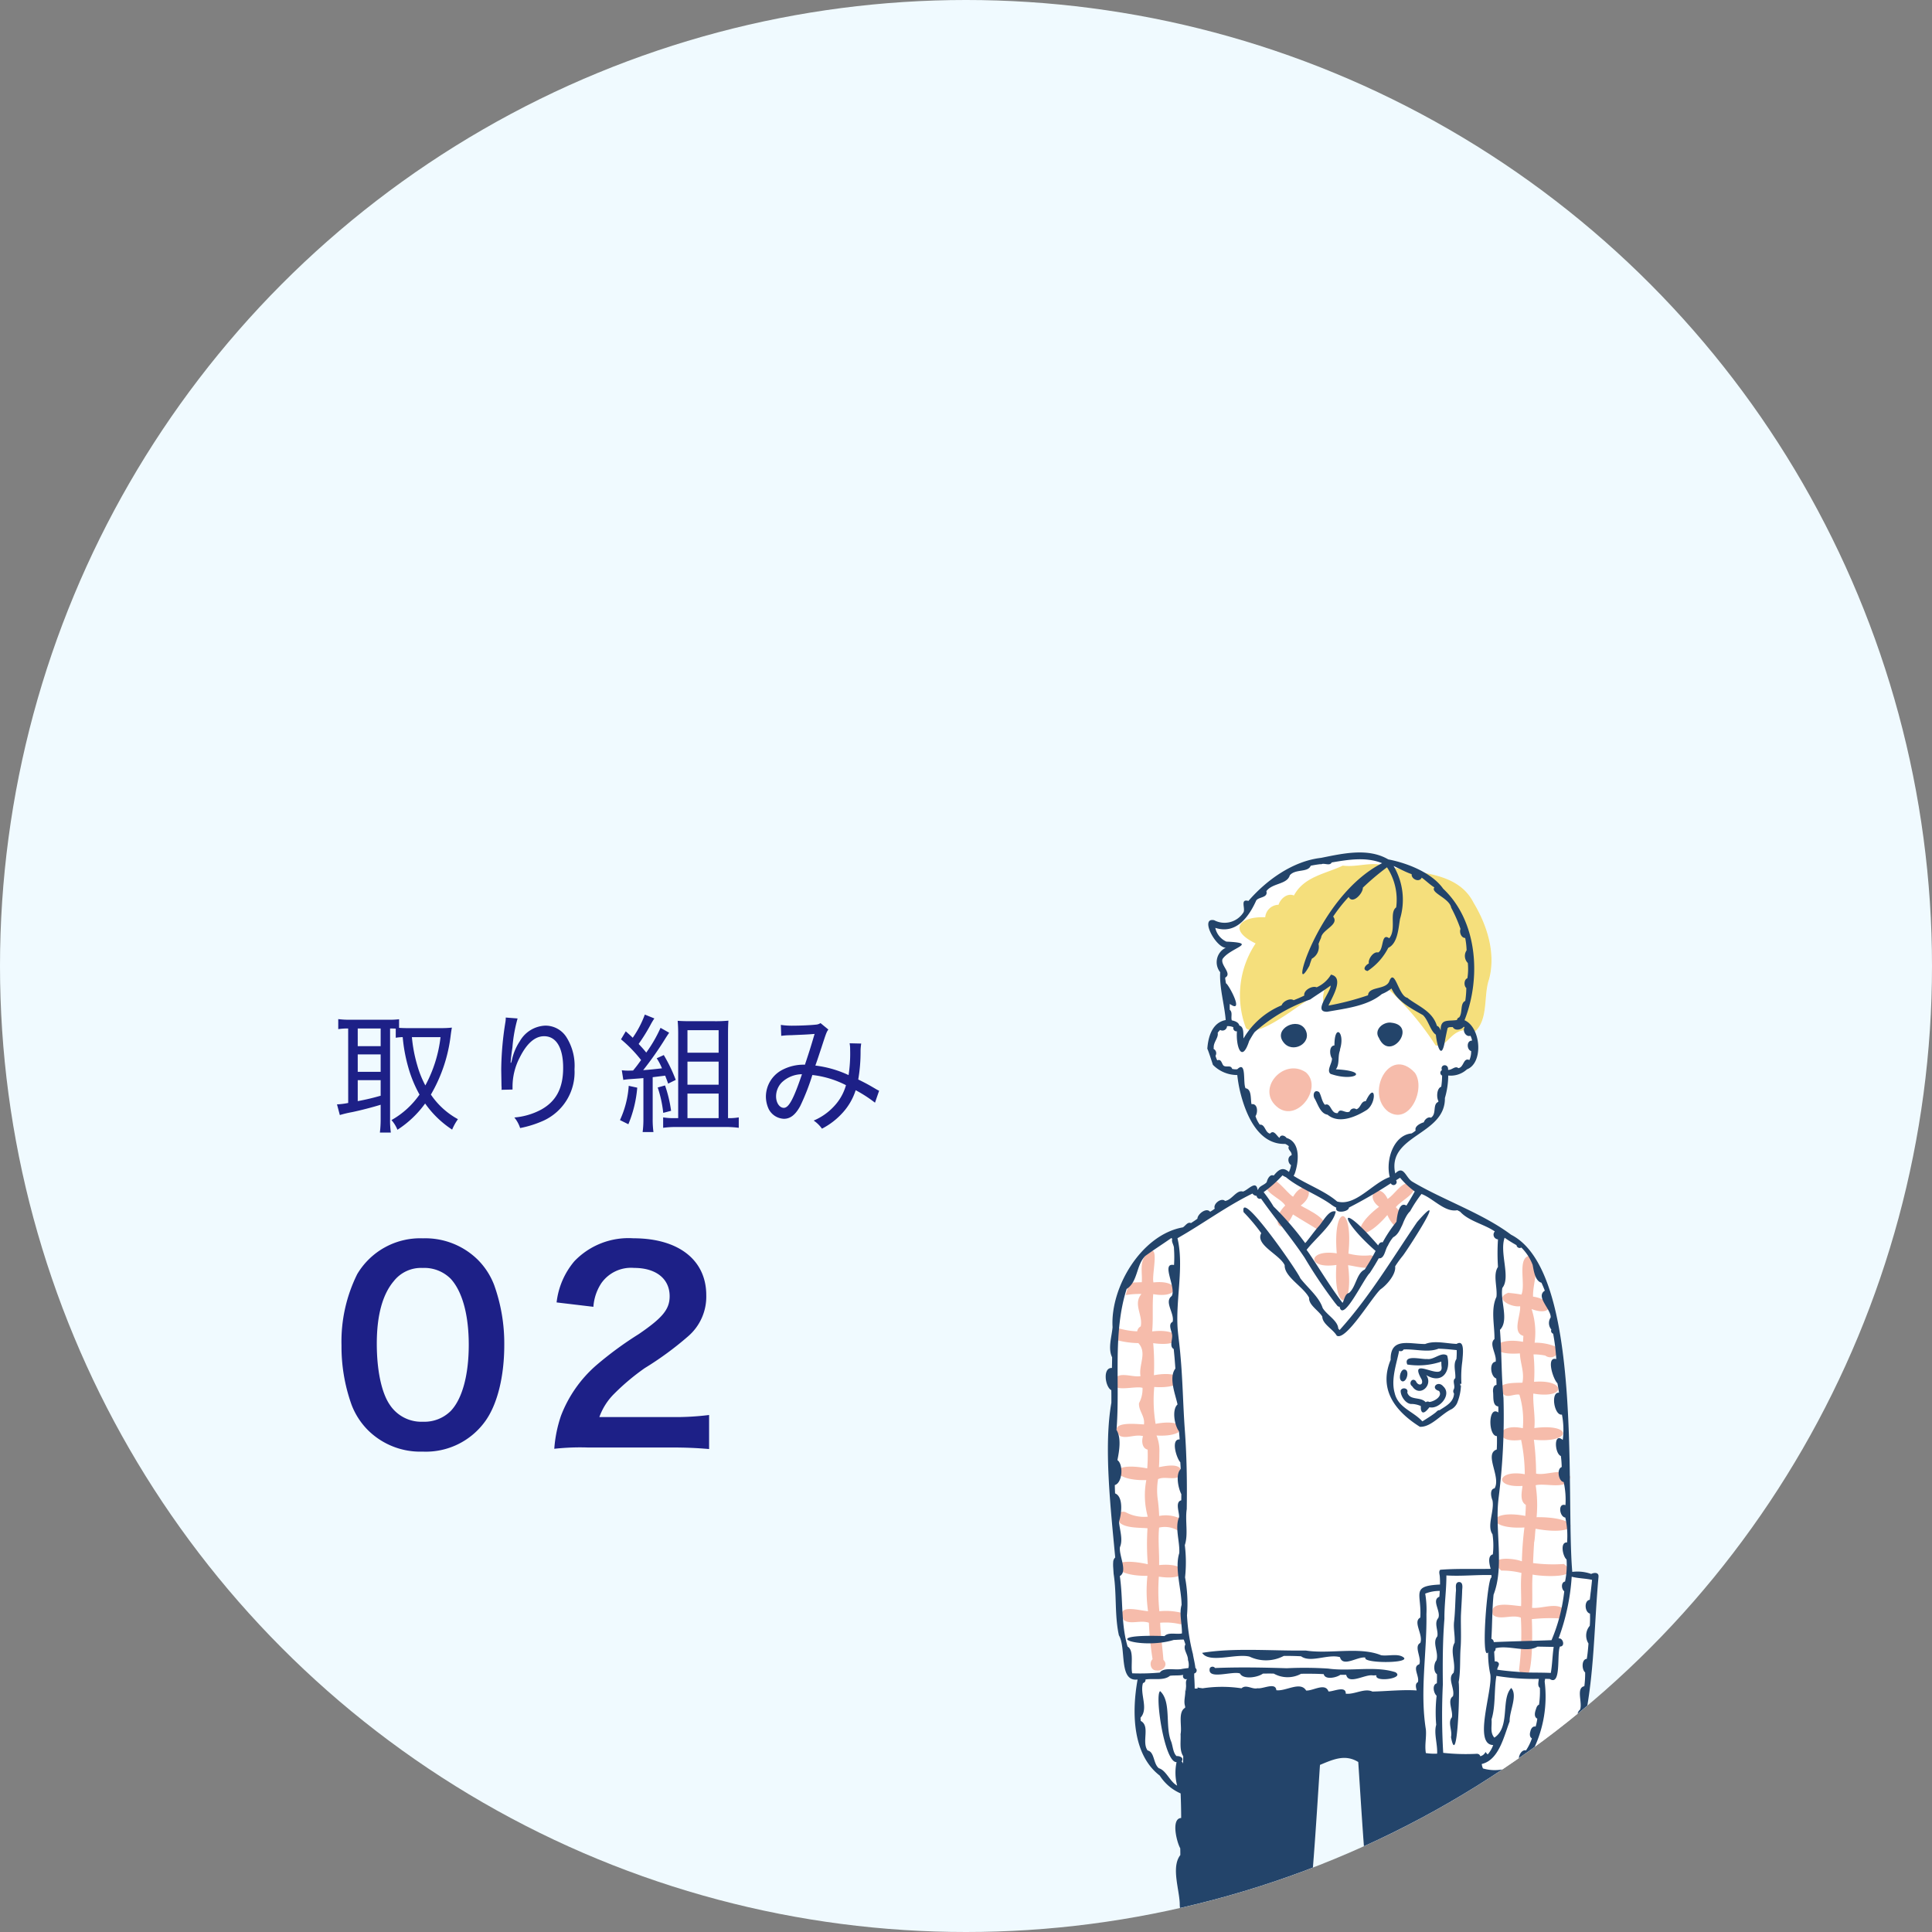 <svg xmlns="http://www.w3.org/2000/svg" xmlns:xlink="http://www.w3.org/1999/xlink" width="210" height="210" viewBox="0 0 210 210">
  <rect x="0" y="0" width="210" height="210" fill="#808080" stroke="none"/>
  <defs>
    <clipPath id="clip-path">
      <circle id="楕円形_7" data-name="楕円形 7" cx="105" cy="105" r="105" transform="translate(577 1879)" fill="#f0faff"/>
    </clipPath>
    <clipPath id="clip-path-2">
      <rect id="長方形_3061" data-name="長方形 3061" width="54.752" height="160.553" fill="none"/>
    </clipPath>
  </defs>
  <g id="グループ_173" data-name="グループ 173" transform="translate(-578 -1953.342)">
    <circle id="楕円形_6" data-name="楕円形 6" cx="105" cy="105" r="105" transform="translate(578 1953.342)" fill="#f0faff"/>
    <g id="マスクグループ_8" data-name="マスクグループ 8" transform="translate(1 74.342)" clip-path="url(#clip-path)">
      <g id="グループ_8505" data-name="グループ 8505" transform="translate(696 1971.658)">
        <g id="グループ_8504" data-name="グループ 8504" clip-path="url(#clip-path-2)">
          <path id="パス_1532" data-name="パス 1532" d="M47.387,97.981c.033.617,7.343-.236,5.243-.984a2.86,2.86,0,0,0,.12-.708c1.556-5.591,1.465-11.7,1.993-17.535.082-.541-.431-.538-.79-.36A4.424,4.424,0,0,0,51.9,78.2c-.115-1.327-.164-3.034-.194-4.985,0-.01,0-.021,0-.031-.025-1.6-.038-3.357-.065-5.206a.863.863,0,0,0,.047-.124c-.013-.023-.035-.033-.05-.054-.157-10.351-.779-23.393-6.389-26.25-3.1-2.327-7.419-3.789-10.728-5.763-.749-.448-.919-1.852-1.865-.891-.914-4.2,5.457-4.155,5.4-8.208a8.756,8.756,0,0,0,.36-2.441,2.613,2.613,0,0,0,2.035-.669c1.327-.516,1.526-2.685.854-4.134.015,0,.027.005.042.01,1.466-1.362.9-3.868,1.509-5.651.781-2.836-.213-5.916-1.674-8.341-1.059-2.094-3.1-2.812-5.265-3.232A12.827,12.827,0,0,0,31.9.755C29.71-.527,26.979.109,24.6.587v0c-3.037.34-5.921,2.391-7.9,4.682-.966-.267-.27.874-.558,1.27a2.428,2.428,0,0,1-3.165.826c-1.61-.334.175,2.983,1.26,2.99a1.744,1.744,0,0,0-.609,2.661c-.094,1.69.457,3.468.6,5.2-1.484.28-1.911,1.845-2,3.14.01-.145.608,1.726.608,1.726a3.673,3.673,0,0,0,2.65,1.111,15.075,15.075,0,0,0,.255,1.576v0c.578,2.521,1.939,6.009,4.955,5.913a1.614,1.614,0,0,1,.4.252c-.2.4.376.569.29.982-.472.142-.423.838-.056,1.071a2.729,2.729,0,0,1-.231.743c-.687-.62-1.154-.215-1.652.392-.417-.19-.687.388-.76.715-.269.334-.8.388-.939.831l-.055-.008c-.16-1.1-1.057.06-1.59.2-.7-.216-1.184.915-1.945,1.018-.415-.4-1.344.341-1.116.837a4.1,4.1,0,0,1-.51.339c-.4-.5-1.364.25-1.378.755-.226.17-.462.325-.7.476-.371-.157-.6.3-.879.465-4.494.793-7.9,6.5-7.643,10.845C1.852,52.62,1.4,53.9,1.882,54.875c0,.386-.011.774-.019,1.163-1.038-.072-.74,2.077-.069,2.408.011.457.009.916.008,1.373-.843,4.749-.082,11.436.418,16.813A.712.712,0,0,0,2,77.144a3.886,3.886,0,0,0,0,.571l.048.7c.346,2.243.092,4.522.576,6.7V85.1c.833,1.416-.067,5.062,2.026,4.8-.633,3.5-.586,8.139,2.411,10.442a5.1,5.1,0,0,0,2.268,1.936c.036.891.058,1.779.059,2.67-1.121.053-.49,2.615-.1,3.294.007.247.009.492.008.737-1.05,1.343-.033,3.913-.062,5.465.215,1.958-.533,4.073.243,5.925.03.485.057.968.08,1.453-.805.018-.347,1.15-.374,1.663v-.009c-.028.84.492,1.5.5,2.292-.239.16-.21.482-.223.736,0-.014,0-.029,0-.044.063.812-.19,1.869.335,2.535,0,.114.007.227.011.341-.327,1.831-.531,4.449.169,6.194.012.484.015.971.025,1.454a.317.317,0,0,0-.327.176.328.328,0,0,0,.006-.146l-.048.957c0,.847.318,1.628.339,2.47-.566.083-.267.833-.253,1.217l-.154,0a1.2,1.2,0,0,1,.189.68l.049,0c0-.061,0-.122,0-.182a17.293,17.293,0,0,1,.207,3c-.443.468.012,1.375-.136,2-.406.9.239,2.124-.506,2.844a8.306,8.306,0,0,0,1.04.3,2.594,2.594,0,0,1-.958.293c-.412.026-.6.435-.845.722-.994-.023-.9,1.378-1.728,1.767-.964-.15-1.86.962-2.354,1.681a1.676,1.676,0,0,0-1.631.913c-.805.489-1.8.613-2.576,1.1-2.477,7.207,10.234,1.843,13.971,1.923h0l.042-.007h0a49.355,49.355,0,0,0,4.935-1.019c-.5-1.578.724-5.216.606-7.361.146-.021.292-.042.438-.066,0-.02.007-.041.009-.062a.336.336,0,0,0,.07-.632c1.437-11.258,1.479-22.612,2.742-33.9.018.115.036.232.053.346.592-5.6.922-11.223,1.291-16.854,1.419-.591,2.73-1.2,4.16-.315.37,5.63.7,11.256,1.291,16.851.018-.11.034-.221.052-.333,1.006,8.423,1.133,16.876,1.861,25.307v0c.008.047.016.1.023.143l0-.023c.461,2.806.365,5.666.859,8.467a.3.3,0,0,0-.046.026,2.881,2.881,0,0,0,.038.577.554.554,0,0,0,.078.027.292.292,0,0,0,0,.031c.08.013.159.03.238.043-.832,1.53-.787,3.74-.083,6.265,6.116.836,11.917,3.27,18.026,3.9,1.495.279,2.152-2.318,2.006-3.438-1.434-1.306-3.6-1.53-4.961-3.078-1.236-1.759-3.648-2.356-4.415-4.425a1.844,1.844,0,0,0-.271-.836,2.508,2.508,0,0,0-.109-1.49c-.146-.626.307-1.534-.135-2-.343-1.462.9-3.639.035-4.713-.116-1.006.981-2.868-.032-3.456.011-.484.016-.971.025-1.455.7-1.745.495-4.361.171-6.2,0-.114.006-.226.01-.339a4.086,4.086,0,0,0,.113-3.228c.009-.209.021-.416.032-.624.394-.723,1.082-2.99.1-3.322q.033-.726.08-1.453c.774-1.852.027-3.964.242-5.922-.025-1.549.989-4.123-.06-5.467,0-.244,0-.49.008-.735.392-.676,1.023-3.246-.1-3.294,0-.893.02-1.78.058-2.671.314-.051.515-.966.379-.86a6.207,6.207,0,0,0,.125-.776,5.74,5.74,0,0,0,3.117-2.353" fill="#fff"/>
          <path id="パス_1533" data-name="パス 1533" d="M14.625,18.57c-1.013-1.182-4.643,4.812,1.1,5.4,1.014,2.111.76,6.754,5.066,7.429.553.087,1.351.844.338,5.656.79,2.306,9.288,1.073,11.819.76-1.182-6.078,0-6.127.759-6.585,2.955-1.773,4.559-4.221,4.475-7.429,4.305.591,3.546-5.487,1.6-5.318.928-2.955,2.7-12.917-4.221-16.041C30.111-.014,27.879.082,25.347.672a14.542,14.542,0,0,0-8.78,5.91c-.776,1.18-2.195,1.52-3.884,1.266-.085.655,1.013,2.7,2.7,2.111-2.009.952-1.942,1.942-1.267,4.812a17.843,17.843,0,0,1,.507,3.8" fill="#fff"/>
          <path id="パス_1534" data-name="パス 1534" d="M37.043,20.969A31.459,31.459,0,0,0,31.734,14.7c-1.876.532-7.926,4.728-6.779.224-1.854.777-7.126,5.563-8.524,4.165a10.122,10.122,0,0,1,1.05-9.2c-3.032-1.461-1.771-2.952,1.044-2.846a1.482,1.482,0,0,1,1.45-1.357c.2-.66.961-1.316,1.67-1.006,1.086-2.059,3.417-2.347,5.307-3.248,1.52.194,2.883-.4,4.362-.058,3.243.959,8.026.466,9.859,4.091,1.461,2.425,2.455,5.505,1.674,8.341-.613,1.783-.043,4.289-1.509,5.651-2.644-.8-2.8,1.812-4.3,1.514" fill="#f5df7c"/>
          <path id="パス_1535" data-name="パス 1535" d="M19.955,27.767c2.155,1.521,4.857-2.238,2.983-3.872-2.467-1.663-5.576,1.962-2.983,3.872" fill="#f6bcab"/>
          <path id="パス_1536" data-name="パス 1536" d="M34.784,23.937c-2.812-3.014-5.438,2.356-2.851,4.264,2.33,1.47,4.064-2.579,2.851-4.264" fill="#f6bcab"/>
          <path id="パス_1537" data-name="パス 1537" d="M9.347,82.63a7.041,7.041,0,0,0-2.329-.152,22.193,22.193,0,0,1-.058-3.762c3.555.548,3.479-1.6.031-1.256.032-1.36-.136-2.718,0-4.074a2.757,2.757,0,0,1,1.91.248.635.635,0,1,0,.672-1.075,3.676,3.676,0,0,0-2.578-.439c-.017-.579-.07-1.157-.142-1.733,0,.027.007.053.01.081a7.259,7.259,0,0,1,.015-2.353c.815-.383,2.044.276,2.529-.521.214-1.339-1.64-.921-2.434-.779.04-.55.043-1.1.046-1.652v.024a4.321,4.321,0,0,0-.31-1.811c3.679.227,3.555-1.967-.1-1.269A15.373,15.373,0,0,1,6.464,58.1c3.869.272,3.662-1.954-.039-1.278a26.667,26.667,0,0,0-.077-3.485c3.722.531,3.361-1.7-.114-1.274.135-1.351,0-2.7.118-4.054,3.03.539,3.058-1.608.026-1.272-.239-.752.8-4.6-.7-3.117-.876.805-.488,2.032-.571,3.093-.439.011-.88.032-1.319.05a10.475,10.475,0,0,0-.416,1.346,9.121,9.121,0,0,1,1.7-.118c-.944,1.11.181,2.293-.08,3.524a.726.726,0,0,0-.384.538A8.414,8.414,0,0,1,2.519,51.7c-.035.437-.05.879-.083,1.316a9.5,9.5,0,0,0,2.3.315c.981,1.074.011,2.351.233,3.591-.921.176-2.648-.69-2.882.628-.272,1.23,2.3.389,3.1.645a3.242,3.242,0,0,1-.384,1.67c-.045.86.673,1.4.539,2.307-.923-.047-4.016-.4-2.606,1.254.739.326,1.639-.211,2.508.016-.176.5-.119,1.327.5,1.467a17.617,17.617,0,0,1-.045,2.042c-4.437-.853-4.083,1.38-.1,1.272A8.778,8.778,0,0,0,5.755,72.2a4.219,4.219,0,0,1-2.373-.472h0a.7.7,0,0,0-.954.36c-.083,1.445,2.29,1.268,3.3,1.371a27.326,27.326,0,0,0,.028,3.838v-.019c0,.031,0,.059,0,.089-4.685-1.041-4.3,1.317-.036,1.262a15.67,15.67,0,0,0,.068,3.844c-.93-.056-3.593-.887-2.646.954.7.541,1.8-.027,2.737.3a35.444,35.444,0,0,0,.4,3.962c-.412.387-.2,1.242.423,1.222.664.107,1.341-.575.758-1.147-.1-1.342-.309-2.682-.355-4.037a6.776,6.776,0,0,1,2.189.163.629.629,0,0,0,.048-1.254" fill="#f6bcab"/>
          <path id="パス_1538" data-name="パス 1538" d="M29.815,43.8a6.656,6.656,0,0,1-2.248-.2c.557-5.342-1.724-5.495-1.268-.025-3.16-.485-3.332,1.744-.036,1.262-.386,5.014,1.923,5.192,1.266.029.88.087,2.968.834,3.028-.564a.64.64,0,0,0-.742-.505" fill="#f6bcab"/>
          <path id="パス_1539" data-name="パス 1539" d="M24.331,41.066c1.984-.838-1.2-2.235-1.952-2.684,1.854-1.373.455-3.084-.829-.964-.71-.4-2.05-2.561-2.752-1.642-.805,1.115,1.414,1.752,1.9,2.6-1.767,1.709-.376,3.637.843.971.915.594,1.9,1.128,2.8,1.723" fill="#f6bcab"/>
          <path id="パス_1540" data-name="パス 1540" d="M34.214,35.915,34.12,35.9l.009,0c-.943.1-1.51,1.254-2.3,1.76-.907-1.932-2.583-.375-.931.852-3.485,2.638-2.138,4.44.9.9,1.2,2.649,2.689.827.924-.856.518-.733,3.031-1.83,1.486-2.641" fill="#f6bcab"/>
          <path id="パス_1541" data-name="パス 1541" d="M47.74,75.058c.118-.5.1-1.034.172-1.546,4.968.9,5.116-1.305.108-1.257a14.1,14.1,0,0,0-.1-3.472c1.093-.289,3.548.6,3.758-.929-.627-1.078-2.585-.082-3.711-.339a30.2,30.2,0,0,0-.24-3.68c4.105.41,4.31-1.814.05-1.27.123-1.255-.166-2.51-.113-3.748,3.637.63,3.564-1.572.082-1.278a18.092,18.092,0,0,0-.059-2.981,6.493,6.493,0,0,1,1.286.13l-.008,0c.791.582,1.964-.323,1.009-1.022a5.859,5.859,0,0,0-2.168-.379,8.176,8.176,0,0,0-.329-3.658c2.375.912,2.593-.993.159-1.349-.051-1.4.773-3.341-.025-4.445-1.9-.225-.707,3.043-1.238,4.221a14.161,14.161,0,0,0-1.5-.187A.6.6,0,0,1,45,47.844c-1.734.6.24,1.635,1.229,1.479.1.959-.911,2.868.355,3.224q-.016.323-.041.644c-3.372-.629-4.278,1.557-.338,1.258.042,1.1.511,2.035.276,3.186-.875.02-3.391-.044-1.993,1.322a.851.851,0,0,1-.117-.108c.478.5,1.173-.023,1.78.085a9.588,9.588,0,0,1,.373,3.649c-2.873-.625-3.282,1.707-.187,1.267a18.742,18.742,0,0,1,.4,3.734c-2.965-.55-3.478,1.485-.246,1.271-.075.654-.322,1.66.361,2.06-.01.4-.029.8-.054,1.2-4.137-.788-4.468,1.5-.1,1.257a36.136,36.136,0,0,0-.276,3.681c-.985-.4-4.072-.6-2.226,1.018l-.017-.01a8.329,8.329,0,0,1,2.2.256c-.124,1.211,0,2.388-.043,3.6-.907-.037-3.574-.663-3.057.965.761.609,2.055-.091,3.03.291a30.777,30.777,0,0,1-.2,5.7c1.648,3.2,1.454-4.617,1.393-5.537a18.1,18.1,0,0,1,3.031-.077l-.082.011a.664.664,0,0,0,.634-.933c-.86-.894-2.429-.113-3.559-.233.074-1.208-.03-2.409.061-3.614.909.209,5.588.495,3.4-1.15a16.85,16.85,0,0,1-3.35-.1c.028-.724.064-1.447.113-2.169" fill="#f6bcab"/>
          <path id="パス_1542" data-name="パス 1542" d="M45.114,47.851a.546.546,0,0,1,.056,0A.732.732,0,0,0,45,47.843c.037,0,.075.005.112.008" fill="#f6bcab"/>
          <path id="パス_1543" data-name="パス 1543" d="M50.935,77.323l.029.005a.125.125,0,0,0-.029-.005" fill="#f6bcab"/>
          <path id="パス_1544" data-name="パス 1544" d="M50.964,77.328a.08.08,0,0,0,.027,0l-.027,0" fill="#f6bcab"/>
          <path id="パス_1545" data-name="パス 1545" d="M18.784,148.67c-2.164.212-6.054-.737-7.577.833a5.792,5.792,0,0,1-.785.8,2.554,2.554,0,0,1-.969.3c-.412.026-.6.435-.846.722-.994-.023-.9,1.378-1.727,1.766-.965-.15-1.861.963-2.355,1.682a1.675,1.675,0,0,0-1.631.912c-.805.49-1.8.614-2.576,1.106-2.477,7.206,10.234,1.843,13.971,1.922h0l.042-.006h0a49.92,49.92,0,0,0,4.935-1.019c-.713-2.239,2.068-8.641-.474-9.013" fill="#f6bcab"/>
          <path id="パス_1546" data-name="パス 1546" d="M52.972,156.675c-1.434-1.306-3.6-1.53-4.961-3.078-1.237-1.759-3.648-2.356-4.415-4.425-.246-2.428-3.111-1.106-4.742-1.34h.014c-6.067-.688-7.376,3.192-5.928,8.381,6.115.837,11.917,3.271,18.026,3.9,1.495.279,2.151-2.317,2.006-3.437" fill="#f6bcab"/>
          <path id="パス_1547" data-name="パス 1547" d="M10.786,142.206c.8,2.637,3.682,4.824.521,6.777.1.092.208,0,.323-.03-.39.4-.985.412-1.469.635.027-.04.056-.078.083-.118" fill="#b7bcc0"/>
          <path id="パス_1548" data-name="パス 1548" d="M25.646,24.081a.475.475,0,0,0,.063.014c2.508.855,4.3-.339.493-.523.428-.537.189-1.387.44-2.029v0c0-.012,0-.024,0-.035v0c.005-.04.014-.081.02-.121h0c0-.014,0-.027.006-.04v0c.542-1.789-.625-2.818-.619-.373-.612.052-.528,1.038-.27,1.412.034.531-.638,1.328-.138,1.691" fill="#23446a"/>
          <path id="パス_1549" data-name="パス 1549" d="M23.933,26.813c.328.6.608,1.58,1.368,1.692,1.238,1.052,3.1.217,4.271-.521,1.125-.813.926-3.181-.12-.945-.538-.022-.523.733-1.022.875a.472.472,0,0,0-.718.236c-.435.3-1.06-.474-1.3.178-.784.108-.708-1.178-1.4-.9-.356-.407-.377-.976-.629-1.38-.566-.366-.751.379-.446.765" fill="#23446a"/>
          <path id="パス_1550" data-name="パス 1550" d="M20.49,20.607c.955,1.323,3.163.159,2.415-1.313-.8-1.507-3.527-.138-2.415,1.313" fill="#23446a"/>
          <path id="パス_1551" data-name="パス 1551" d="M30.872,20.141C32.1,22.9,35.165,18.783,32.194,18.5l.021,0c-.869-.115-1.906.775-1.343,1.644" fill="#23446a"/>
          <path id="パス_1552" data-name="パス 1552" d="M16.171,39.1h0l.005,0h0l.012.011,0,0a21.077,21.077,0,0,1,1.906,2.269c-.693,1.276,2.025,2.328,2.545,3.487-.044,1.264,2.022,2.317,2.654,3.531-.059.788,1.029,1.385,1.432,2.05.019.823,1.161,1.359,1.572,2.073h0c.992.627,3.8-4.146,4.764-5.037.676-.457,1.706-1.656,1.584-2.493a11.658,11.658,0,0,1,.841-1.163l-.009.014c.738-.984,5.053-7.7,1.555-3.665l0,0c-2.713,3.99-5.163,8.124-8.425,11.735-.047-.055-.1-.109-.143-.163-.056-.874-1.239-1.468-1.695-2.234-.4-1.224-1.643-2.2-2.436-3.237-.206-.644-6.632-9.924-6.161-7.177" fill="#23446a"/>
          <path id="パス_1553" data-name="パス 1553" d="M39.544,79.3c-.466.116-.224.718-.3,1.068v0c-.068,1.083-.073,2.178-.194,3.25v-.006c-.083.776.119,1.515.062,2.287-.549.923.172,2.2-.116,3.274-.732.574.182,1.727-.068,2.548-.667.437.051,1.587-.117,2.293-.471.535.062,1.427-.087,2.1V96.1c0,.038,0,.073,0,.109v-.016c.687,3.534.978-5.246.825-6.013l0,.015,0-.016h0a.127.127,0,0,0,.006-.028v0c.226-1.27.106-2.563.217-3.84v.014c.067-1.146,0-2.3.025-3.441l0,.046c.039-.856.1-1.71.131-2.565v.016c0-.056,0-.113.006-.169v.017c0-.023,0-.044,0-.067,0,.011,0,.023,0,.035,0-.036,0-.069,0-.1l0,.046c.033-.319.092-.881-.386-.836" fill="#23446a"/>
          <path id="パス_1554" data-name="パス 1554" d="M32.686,89.109c-2.187-.724-4.941-.062-7.314-.4h.005a39.932,39.932,0,0,0-4.524-.037l.026,0c-2.6-.081-5.206-.131-7.807-.023a.343.343,0,0,0-.571.018c-.33,1.339,2.447.271,3.282.575.335.7,1.964.419,2.488.014.4-.007.792-.012,1.186,0a3.062,3.062,0,0,0,2.967.018c.82-.007,1.641-.01,2.46.04.148.66,1.4.369,1.8.075.215,0,.429-.006.641,0,.274,1.14,2.1-.119,2.93.066h0c.121-.007.242-.013.362-.015-.283.794,3.112.353,2.075-.324" fill="#23446a"/>
          <path id="パス_1555" data-name="パス 1555" d="M33.629,87.558c-.559-.56-1.738-.169-2.51-.3-2.344-.961-5.57-.1-8.191-.511h.008c-3.679.052-7.8-.324-11.269.253.765,1.18,3.682.035,5.157.41a4.146,4.146,0,0,0,3.721-.078c.625-.005,1.248.007,1.872.04,1.045.755,2.889-.273,4.232.094.306,1.157,1.973-.122,2.769.051-.369.607,4.552.656,4.211.042" fill="#23446a"/>
          <path id="パス_1556" data-name="パス 1556" d="M37.732,61.208l.011-.007-.011.007" fill="#23446a"/>
          <path id="パス_1557" data-name="パス 1557" d="M38.823,60.486a1.524,1.524,0,0,0,.517-.548h0c.007-.015.017-.026.023-.04h0l0,0h0a5.608,5.608,0,0,0,.44-2l-.007.011v0c-.016.024-.027.054-.052.069a1.561,1.561,0,0,0-.032-.235l.135.023c0-.022,0-.045,0-.069v-.013a12.2,12.2,0,0,1,.1-2.37v.009c0-.02,0-.041.005-.062v0c0-.022,0-.041.007-.061l0,.018c.024-.511.312-2.358-.632-1.8-1.1-.037-2.4-.4-3.419.013-1.74.005-3.8-.77-3.75,1.718-1.334,3.22.487,5.588,3.175,7.278,1.234.068,2.346-1.417,3.493-1.937m-1.36.134c-.188-.017-.3.155-.431.259-.446.351-.943.645-1.421.955-.034-.03-.067-.062-.1-.094h0c-.992-1.027-2.564-1.428-2.917-2.988-.422-1.46.183-3.113.488-4.595a.334.334,0,0,0,.479-.139c1.222-.07,2.665.374,3.786-.083.458.01.916.048,1.373.09h-.008c.208.02.415.042.622.063a8.081,8.081,0,0,1-.029.972c-.391.577-.06,1.416-.124,2.085-.394.289.067.841-.184,1.243v0a.41.41,0,0,0,.048.42c-.047.958-.871,1.348-1.581,1.813" fill="#23446a"/>
          <path id="パス_1558" data-name="パス 1558" d="M38.3,54.684c-.635-.451-1.442.505-2.184.375-.594.07-2.609-.539-2.151.6a7.807,7.807,0,0,0,3.7-.316c0,.145.009.291.016.437a.229.229,0,0,0,0,.037V55.8c.338,1.925-3.762-1.323-2.149,1.49.23.645-.4.735-.633.173-.4-.445-.856.259-.392.566-.008-.012-.017-.022-.026-.034.8,1.3,2.353-.078,1.541-1.185,1.783,1.064,2.726-.476,2.281-2.123" fill="#23446a"/>
          <path id="パス_1559" data-name="パス 1559" d="M33.448,57.495c.518.052.827-1.4.111-1.287-.389.134-.609,1.166-.111,1.287" fill="#23446a"/>
          <path id="パス_1560" data-name="パス 1560" d="M37.872,58.03c-.594-.695-1.445.217-.46.5.443.585-.532,1.153-1.049,1.2a.339.339,0,0,0-.392.03c-.578-.644-1.705-.149-2.006-1.057.161-.462-.543-.63-.717-.224-.044.585.575,1.538,1.242,1.467h0a2.69,2.69,0,0,1,.938.222c.014.111.008.218.012.33v-.008c.136.8.682.138.933-.184,1.07.248,2.485-1.379,1.5-2.272" fill="#23446a"/>
          <path id="パス_1561" data-name="パス 1561" d="M43.878,70.266a70.365,70.365,0,0,0,.544-10.979v.007c-.24-2.45-.187-4.931-.384-7.4,1.014-1.015.013-3.165.258-4.561.94-1.14-.331-3.815.249-5.453a15.121,15.121,0,0,0,1.294.807.348.348,0,0,0,.523.256,5.291,5.291,0,0,1,1.229,1.883l0-.01c.115.595.259,1.768.958,1.952.13.284.255.571.366.862-1.041.658.692,2.022.637,2.911a1.093,1.093,0,0,0,.074,1.317.334.334,0,0,0,.194.454,21.766,21.766,0,0,1,.34,2.753c-1.146-.309-.337,2.224.125,2.626.065.341.126.686.172,1.031-.945-.092-.521,2.523.319,2.381a8.553,8.553,0,0,1,.112,2.559c-.009.066-.017.129-.027.195-1.016-.883-.88,1.5-.2,1.748a11.084,11.084,0,0,1,.091,1.2c-.576.185-.351,1.564.213,1.628a8.855,8.855,0,0,1,.193,2.509c-.852-.278-.657,1.274-.016,1.351a8.9,8.9,0,0,1,.189,2.709c-.8-.064-.453,1.539-.053,1.846a8.655,8.655,0,0,1-.163,2.4c-.467.083-.4.838-.088,1.059a18.77,18.77,0,0,1-1.384,5.315c-2.08.082-4.182.115-6.276.21a.391.391,0,0,0-.26-.357c.1-1.6.077-3.206.238-4.8,1.189-3.048.129-7.012.536-10.408m-.127,17.706a.406.406,0,0,0-.284-.036c-.02-.36-.043-.718-.058-1.077a.346.346,0,0,0,.144-.36c1.43-.378,3.423.531,4.562-.178.586.008,1.173.023,1.76.031-.139.937-.148,1.894-.311,2.828-.851-.038-1.7-.029-2.548-.044h0c-1.095-.068-2.195-.148-3.278-.306,0-.306.407-.627.013-.859M32.789,35.95a.36.36,0,0,0-.043-.32c.145-.089.291-.181.436-.274a8.7,8.7,0,0,0,1.594,1.493q-.429.781-.905,1.535c-.841-.507-1.017,1.238-1.08,1.753a14.53,14.53,0,0,0-1.5,2.243c-.234-.066-.408.132-.489.335-4.378-5.057-4.32-2.939-.281.6a22.537,22.537,0,0,1-1.181,2.019c-.886.4-.935,1.866-1.7,2.543-.465.1-.5.741-.713,1.081-1.294-1.7-2.394-3.542-3.589-5.317v0c-.027-.04-.056-.078-.081-.117l.012.019c-.082-.117-.164-.233-.247-.348.97-1.253,2.912-2.788,3.167-4.166-.765-.24-1.4,1.152-1.9,1.663-.452.515-.844,1.08-1.277,1.611l0,0c-.046.055-.094.108-.143.158a32.174,32.174,0,0,0-3.437-3.976,14.669,14.669,0,0,0-1.081-1.563,13.149,13.149,0,0,0,2.05-1.825,1.87,1.87,0,0,0,.376.2c1.373,1.157,3.316,1.851,4.837,2.916,0,0-.011-.008-.015-.013a3.5,3.5,0,0,0,.654.412c-.2.683,1.363.466,1.365-.009a50.145,50.145,0,0,0,4.557-2.64.333.333,0,0,0,.61-.017m-18.6-22.124c-.005-.074-.007-.146-.008-.219.794-.433-.555-1.355-.29-2.023.843-1.251,4-1.724.415-1.889l.016.008-.02-.009h0a2.133,2.133,0,0,1-1.2-1.494c2.275.739,3.648-1.2,4.452-2.981.274-.4,1.3-.272,1.1-1.008.651-.9,2.25-.708,2.547-1.725.615-.726,1.952-.267,2.276-1.041.36-.073.724-.133,1.09-.172v.034c.374-.217.954.218,1.19-.217,1.744-.295,3.74-.633,5.474.08-7.152,3.652-10.262,15.452-7.887,11.124a.085.085,0,0,1,0-.025v.011c.073-.248.159-.491.252-.731a1.456,1.456,0,0,0,.725-1.6c.086-.227.177-.448.277-.668V9.29c.078-.9,2.024-1.413,1.314-2.321a17.1,17.1,0,0,1,1.687-2.132c.43.852,1.575-.415,1.54-1.006a26.931,26.931,0,0,1,2.625-2.216,6.388,6.388,0,0,1,1,4.354c-.792.584.055,2.39-.756,3.359-.914-.64-.546,1.209-1.207,1.546-.509-.148-1.123.735-1.006,1.189-.36.174-.777.69-.144.824a6.57,6.57,0,0,0,2.25-2.518c1.036-.493,1.1-2.121,1.28-3.147a7.194,7.194,0,0,0-.7-5.752c.654.3,1.283.654,1.964.89-.052.551.842.939,1.093.377.47.341.882.758,1.378,1.066-.467.582,1.645,1.165,1.826,2.2a16.167,16.167,0,0,1,1.013,2.311c-.147.361.072.975.509.983a8.078,8.078,0,0,1,.154,1.343,1.079,1.079,0,0,0,.132,1.375,6.554,6.554,0,0,1-.047,1.656c-.379.141-.4.824-.117,1.064a10.158,10.158,0,0,1-.114,1.4c-.588.27-.261,1.27-.659,1.792a.351.351,0,0,0-.245.285c-.944.159-1.812-.187-1.765,1.14-.081-.2-.183-.44-.409-.5-.479-1.551-1.88-2.068-3.067-2.934l.008.008A.437.437,0,0,0,34.1,15.9l0,0-.051-.043h0c-.027-.024-.056-.046-.085-.069l.012.007c-.955-.17-1.346-3.2-1.939-1.871h0c-.311,1.065-2.263.57-2.34,1.6A29.846,29.846,0,0,1,25.4,16.643c.374-.863,1.771-3.044.272-3.364a3.445,3.445,0,0,1-1.555,1.379c-.489-.208-1.452.322-1.349.9-.376.185-.759.348-1.153.5-.4-.265-1.168.126-1.307.557a8.639,8.639,0,0,0-4.142,3.6c-.043-.443.083-1.26-.452-1.4-.084-.362-.5-.5-.822-.564-.125-.369.121-.873-.218-1.143a5.094,5.094,0,0,1,0-.642c1.665,1.171-.183-2.217-.411-2.234-.032-.13-.047-.26-.067-.392m-1.27,7.352c-.027-.58.542-1.069.432-1.59a1.8,1.8,0,0,1,.27-.307.5.5,0,0,0,.746-.412,1.4,1.4,0,0,1,.69.117.348.348,0,0,0,.386.441c-.123,1.607.513,3.567,1.33,1.048.119-.206.237-.415.363-.618l-.013.019c.008-.012.013-.022.02-.032.069-.112.148-.226.226-.333a17.92,17.92,0,0,1,6.047-3.545l-.016.007c.737-.517,1.5-.979,2.23-1.517-.008.776-1.978,2.9-.364,2.844,1.973-.353,4.368-.613,5.93-1.923a4.213,4.213,0,0,0,1.045-.608c.658,1.437,2.128,2.158,3.425,2.9.6.579.8,1.717,1.4,2.123.1,1.075.6,2.957.983.684l0,.011c.087-.468.182-.937.29-1.4.132-.161.373-.1.565-.124.22.439.935.319,1.186-.034a.463.463,0,0,1,.1.058c-.26.388.145,1.1.633.923a1.668,1.668,0,0,1,.177.529c-.616-.02-.6.975-.1,1.138a2.293,2.293,0,0,1-.189.973c-.674-.3-.584.791-1.2.881-.356-.3-.718.244-1.124.18.1-.694-.9-.64-.664.041a.326.326,0,0,0,.022.586,9.05,9.05,0,0,1-.094,1.209c-.5.182-.531,1.157-.307,1.568l-.018.085c-.651.264-.143,1.314-.8,1.716-.324-.128-.68.2-.77.5-.366.1-1.048.441-.886.9a3.048,3.048,0,0,1-.444.311c-1.955.177-2.848,2.885-2.37,4.741-1.88.644-3.73,3.228-5.726,2.655-1.263-1.1-3.2-1.816-4.725-2.784.044-.083.086-.168.126-.254h0c.44-1.267.652-3.4-.9-3.87-.181-.27-.648-.405-.761,0-.3-.2-.608-.945-1.031-.465-.56-.132-.514-1.028-1.116-.98a3.213,3.213,0,0,1-.463-.923c.282-.411.249-1.4-.432-1.3-.121-.525.043-1.637-.646-1.728-.313-.567.135-3.067-.9-2.071a1.613,1.613,0,0,1-.558-.037c-.154-.481-.675-.1-.962-.379-.175-.207-.221-.734-.656-.551l-.009-.015a2.45,2.45,0,0,1-.184-.481.529.529,0,0,0-.208-.746c0-.05.008-.1.016-.153m-3.284,116.8c0,.847.318,1.628.338,2.471-.565.083-.267.833-.252,1.217l-.154,0a1.2,1.2,0,0,1,.189.68h.048c0-.06,0-.121,0-.181a17.286,17.286,0,0,1,.208,3c-.443.468.012,1.375-.136,2-.406.9.239,2.125-.507,2.845,2.954,1.077,6.6.365,9.752.292,0,.045,0,.088-.005.133.394-.066.791-.112,1.186-.177l.009-.062a.336.336,0,0,0,.07-.632c1.436-11.259,1.479-22.612,2.742-33.9.018.116.035.232.053.347.592-5.6.921-11.223,1.29-16.854,1.419-.591,2.73-1.2,4.161-.315.37,5.63.7,11.256,1.29,16.851.018-.11.034-.222.052-.333,1.007,8.423,1.134,16.876,1.862,25.307v0c.007.047.016.1.023.143l0-.024c.461,2.807.364,5.667.859,8.468a.209.209,0,0,0-.046.026,2.886,2.886,0,0,0,.038.577.513.513,0,0,0,.078.027.292.292,0,0,0,0,.031c.4.067.8.132,1.193.219,0-.047,0-.094-.005-.142a66.425,66.425,0,0,0,9.168.125c.072.1.146.2.222.3a1.158,1.158,0,0,1,.189-1.008c-.578-.547.115-1.869-.336-2.554-.147-.626.307-1.534-.135-2-.343-1.462.9-3.639.035-4.714-.116-1.005.98-2.867-.033-3.455.012-.484.016-.971.026-1.455.7-1.745.495-4.361.17-6.2,0-.114.007-.226.011-.339a4.088,4.088,0,0,0,.113-3.229c.008-.208.021-.415.032-.623.394-.723,1.082-2.991.1-3.322q.033-.726.08-1.453c.774-1.852.027-3.964.242-5.922-.025-1.55.988-4.124-.061-5.467,0-.244,0-.49.009-.735.392-.676,1.023-3.246-.1-3.295,0-.892.02-1.78.058-2.67.313-.051.515-.966.379-.86a6.409,6.409,0,0,0,.124-.777,5.736,5.736,0,0,0,3.118-2.352c.032.616,7.342-.236,5.243-.985a2.8,2.8,0,0,0,.119-.707c1.557-5.592,1.466-11.7,1.994-17.535.082-.542-.432-.539-.791-.36A4.424,4.424,0,0,0,51.9,78.2c-.733-8.5,1.232-32.635-6.651-36.65-3.1-2.328-7.42-3.789-10.728-5.763-.75-.448-.92-1.852-1.865-.892-.914-4.2,5.457-4.155,5.4-8.207a8.756,8.756,0,0,0,.36-2.441,2.618,2.618,0,0,0,2.035-.669c1.828-.711,1.523-4.568-.264-5.342,1.816-4.588,1.437-10.753-2.318-14.293C36.631,2.19,33.943,1.144,31.9.755,29.71-.527,26.979.109,24.6.587v0c-3.038.34-5.922,2.391-7.9,4.682-.966-.267-.27.874-.559,1.27a2.426,2.426,0,0,1-3.164.826c-1.611-.335.174,2.983,1.26,2.99a1.744,1.744,0,0,0-.609,2.661c-.094,1.69.457,3.468.6,5.2-1.483.28-1.91,1.845-2,3.14.01-.145.607,1.725.607,1.725a3.68,3.68,0,0,0,2.651,1.112,15.014,15.014,0,0,0,.255,1.575v0c.577,2.521,1.939,6.009,4.955,5.913a1.621,1.621,0,0,1,.4.252c-.2.4.375.568.289.981-.471.143-.422.839-.056,1.071a2.672,2.672,0,0,1-.23.743c-.687-.619-1.154-.215-1.653.393-.416-.191-.687.388-.76.715-.268.334-.8.388-.939.831l-.055-.008c-.16-1.1-1.057.06-1.589.2-.7-.215-1.185.916-1.945,1.019-.416-.4-1.344.341-1.117.837a4.092,4.092,0,0,1-.509.339c-.4-.5-1.364.249-1.379.755-.225.17-.462.324-.7.476-.371-.158-.6.3-.878.464-4.495.794-7.9,6.5-7.644,10.845C1.851,52.62,1.4,53.9,1.882,54.874c0,.386-.011.775-.019,1.163-1.038-.072-.741,2.078-.069,2.409.011.457.009.916.007,1.373-.843,4.749-.081,11.436.418,16.813A.711.711,0,0,0,2,77.144a3.753,3.753,0,0,0,0,.571l.047.7c.347,2.242.093,4.521.576,6.7V85.1c.834,1.416-.067,5.063,2.027,4.8-.633,3.5-.587,8.14,2.41,10.443a5.107,5.107,0,0,0,2.268,1.936c.037.89.058,1.778.059,2.67-1.12.053-.489,2.615-.1,3.294.008.247.01.492.009.736-1.05,1.343-.033,3.914-.063,5.466.216,1.958-.532,4.073.243,5.925q.047.726.08,1.453c-.805.017-.346,1.149-.373,1.662v-.008c-.029.839.492,1.5.5,2.292-.239.16-.209.482-.223.736l0-.044c.063.811-.191,1.868.335,2.535,0,.114.007.226.011.34-.327,1.831-.531,4.45.169,6.194.012.485.015.971.025,1.455a.317.317,0,0,0-.327.176.328.328,0,0,0,.006-.146M10,89.883c-.168.263-.045.589-.092.88v-.009c0,.057-.009.114-.011.169v-.008c-.005.091-.02.184-.023.275-.019-.086-.037-.171-.054-.257.086.642-.208,1.29,0,1.88l0-.043c0,.067,0,.134-.005.2-.815.471-.305,2.018-.495,2.872l0-.046c.055.789-.154,1.764.294,2.442-.007.267-.018.532-.028.8a.517.517,0,0,0-.149-.238c.294-.4-.2-.606-.55-.578-.374-.344-.4-1.055-.573-1.548-.713-1.66.047-4.342-1.209-5.512-.619.3.449,7.8,1.783,7.715a5.511,5.511,0,0,0,.061,2.551c-.8-.433-1.19-1.66-1.98-1.883-.627-.485-.461-1.777-1.227-1.934-.682-.921.316-2.651-.749-3.213q-.013-.173-.024-.348c.909-1-.106-2.584.269-3.768a.338.338,0,0,0,.27-.384c.847-.149,1.991.16,2.661-.405.485-.069.971,0,1.447-.1a.328.328,0,0,0,.428.445.276.276,0,0,0-.046.05m.171-1.237c-.223.027-.445.054-.666.092-.7.179-2.019-.22-2.431.4a23.4,23.4,0,0,1-3.007.08c-.193-.849.246-2.478-.5-2.906-.738-2.505-.475-5.1-.844-7.663.879-.5-.109-2.223.011-3.142.362-.839-.039-1.886-.1-2.779.273-.792.5-2.708-.426-3.065q-.024-.453-.031-.906c.84-.247.953-2.24.284-2.713.2-1,.441-2.4-.1-3.286.408-5.09-.442-10.44,1.1-15.316,1.241-.79,1.024-2.607,2.032-3.592.931-.678,1.908-1.3,2.844-1.954a.3.3,0,0,0,.082.1c-.116.365.22.7.189,1.074l0-.008a12.531,12.531,0,0,1,.005,1.776c-1.477-.3.284,2.468-.253,3.375-.856.64.339,1.882.1,2.8-.5.251-.141.918-.073,1.313.138.508-.338,1.356.191,1.639.028.261.051.523.077.785v-.009c0,.041.009.084.011.125.032.41.067.82.093,1.229-.751.979.006,2.818.236,3.9-.634.544-.326,2.3.156,2.915.008.071.014.142.019.213,0,.015,0,.026.005.041l0-.017c.018.217.035.433.049.649-.99-.054-.342,2.042.072,2.481.016.245.032.492.045.738-.581.553-.277,2.064.066,2.731,0,.222-.005.443-.006.667-.7.18-.2,1.294-.237,1.831-.49,1.141.1,2.651.019,3.91-.514,1.642.223,3.812.253,5.615v-.007l0,.022c-.282.91.063,2.122.037,3.1-.59.134-1.466-.17-1.893.287-7.721-.267-2.7,1.541,1,.422.363-.013.725-.044,1.089-.041.066.175.127.351.181.53-.3.516.31,1.1.278,1.692v-.008a1.665,1.665,0,0,1,.055.867M37.453,80.9c-.9.362.19,1.569-.115,2.308-.5.573.029,1.356-.107,2-.6.7.193,1.746-.1,2.616-.293.334-.345,1.233.061,1.495.007.33,0,.661-.01.99-.547.144-.359,1.069-.028,1.352a16.077,16.077,0,0,0-.045,3.16c-.273.914.157,2.1.1,3.135a6.252,6.252,0,0,1-1.223-.063c-.15-.876.079-1.686,0-2.566l0,.006c-.669-4.2.127-8.362.06-12.566,0,.014,0,.029,0,.043a10.323,10.323,0,0,0-.133-2.248,4.213,4.213,0,0,1,1.584-.295c-.012.21-.026.419-.045.628m.092-2.925c-.2.216-.038.533-.042.793a.291.291,0,0,0,0-.031c.019.282.024.562.021.843-3.116.14-2.05.944-2.132,3.332v0c0,.086-.007.174-.013.261-.85.445.362,1.873,0,2.755-.728.379.175,1.6-.109,2.321-.827.261.071,1.333-.157,1.948-.325.163-.194.612-.126.893-1.562-.1-3.228.087-4.806.122-.875-.407-1.936.341-2.9.232.023-.915-1.356-.216-1.879-.243-.355-.991-1.694-.046-2.429-.1-.624-1.05-2.225.113-3.24-.035-.067-.906-1.46-.113-2.046-.215h0c-.57.156-1.231-.456-1.741.007a14.1,14.1,0,0,0-4.224,0c-.169-.02-.339-.052-.507-.074,0-.044,0-.083,0-.126-.007.081-.07.154-.038.232l-.319-.007c0-.371-.017-.743-.039-1.115v.023c-.012-.183-.015-.365-.01-.547a.332.332,0,0,0,.128-.593c-.056-.49-.177-.967-.265-1.45l.01,0A21.463,21.463,0,0,1,10.026,83v.017c0-.025,0-.049-.006-.073a15.777,15.777,0,0,0-.209-4.153,15.214,15.214,0,0,0-.027-3.5c.394-1.207.016-2.634.209-3.913h0c.047-2.918,0-5.84-.218-8.75v.008c-.186-2.64-.221-5.295-.464-7.934h0c-.07-.881-.192-1.756-.28-2.634-.314-3.242.708-7.018-.046-10.138,2.77-1.568,5.293-3.458,8.152-4.857a.554.554,0,0,0,.454.25.347.347,0,0,0,.476.3c1.528,2.174,3.251,4.2,4.739,6.425a52.61,52.61,0,0,0,3.346,4.965c.14.137.229.379.456.364.367,1.8,2.657-3.118,3.281-3.661h0c.344-.524.671-1.058.974-1.6.641.068.682-.959.992-1.376v0a3.942,3.942,0,0,1,.58-.913c.933-.479,1.032-2.066,1.844-2.835a14.2,14.2,0,0,1,1.23-1.869c1.272.468,2.538,2.03,3.9,1.762.1.055.206.111.307.167.916,1.017,2.612,1.354,3.765,2.142a.509.509,0,0,0,.171.818h0a.361.361,0,0,0,.172.042,23.039,23.039,0,0,0,0,3c-.574.839-.041,2.234-.168,3.255-.645,1.37-.189,3.1-.214,4.586-.646.519.284,1.688.126,2.456-.747.076-.537,1.655.07,1.823.019.232.025.466.029.7-.356.042-.393.452-.383.74V58.6c.081.5-.112,1.54.57,1.614a6.3,6.3,0,0,1,.008.659c-1.137-.8-1.11,2.573-.153,2.569.014.486.007.969-.018,1.453-1.426.487.493,2.978-.236,4.224-.557.083-.383.951-.227,1.308.219,1.173-.64,2.774,0,3.683a8.289,8.289,0,0,1,.037,2.186c-.618.158-.354,1.121-.238,1.573-1.814.036-3.724-.045-5.482.1m4.034,20a22.548,22.548,0,0,1-3.708-.1,69.085,69.085,0,0,1-.039-7.451l0,.013c-.028-2.381-.02-4.748.17-7.128v.016l0-.046V83.3c-.013-1.575.222-3.144.215-4.715,1.649.105,3.261-.085,4.9-.04,0,.09,0,.179,0,.269-.441-.08-1.185,9.258-.365,8.128a10.844,10.844,0,0,0,.239,2.4c.274,1.739-1.9,7.622.312,7.68a3.219,3.219,0,0,1-.592,1.016,1.08,1.08,0,0,1-.237-.267.857.857,0,0,1-.574.467.34.34,0,0,0-.319-.26M47.35,95.52c-.083.259-.115.621.162.775a5.474,5.474,0,0,1-.645,1.311c-.456-.123-.8.544-.773.925A6.935,6.935,0,0,1,44.31,99.67v0a4.542,4.542,0,0,1-2.117-.106,1.424,1.424,0,0,1-.131-.485c1.872-.431,2.421-3.049,3.029-4.626v0c-.037-1.1.906-2.832.174-3.637-1.158,1.239-.075,4.243-1.833,5.4-.5-.554-.242-1.29-.309-1.983.457-1.467.264-3.183.529-4.73a24.711,24.711,0,0,0,4.607.323c-.014.313-.168.761.12.982a10.221,10.221,0,0,1-.092,1.825c-.235.084-.293.36-.362.571h0c-.106.3-.192.787.173.947a5.518,5.518,0,0,1-.182.865c-.316-.079-.511.233-.564.5M53.9,80.4c-.03.278-.063.556-.1.833-.649.088-.55,1.368.025,1.5A11.16,11.16,0,0,1,53.8,84.06a1.627,1.627,0,0,0-.139,1.925c-.043.558-.091,1.117-.184,1.669-.591.039-.551,1.188-.178,1.47a10.528,10.528,0,0,1-.088,1.5c-.943.189-.17,1.821-.469,2.552-.551.443-.151,1.328-.3,1.942A2.771,2.771,0,0,0,52.1,97.07c-.811.2-1.886-.158-2.548.34-.631.1-1.272.117-1.907.169A13.2,13.2,0,0,0,48.9,90.138a1.61,1.61,0,0,1,.054-.315c.163.006.327.01.491.014,1.29.83.755-2.722,1.113-3.524.6.014.351-.967-.149-.882a23.618,23.618,0,0,0,1.428-6.709c.657.181,1.491.185,2.21.342-.038.447-.093.893-.144,1.339" fill="#23446a"/>
        </g>
      </g>
    </g>
    <path id="パス_1856" data-name="パス 1856" d="M9.94.784a7.948,7.948,0,0,0,6.8-3.3c1.316-1.82,2.072-4.844,2.072-8.288a18.83,18.83,0,0,0-1.092-6.5,7.845,7.845,0,0,0-1.848-2.828A8.133,8.133,0,0,0,9.968-22.4a7.962,7.962,0,0,0-7.14,3.892A16.487,16.487,0,0,0,1.12-10.752a18.739,18.739,0,0,0,1.092,6.44A7.845,7.845,0,0,0,4.06-1.484,8.067,8.067,0,0,0,9.94.784Zm.028-3.248a4.1,4.1,0,0,1-3.584-1.82c-.9-1.288-1.428-3.724-1.428-6.664,0-3.052.616-5.348,1.848-6.8A3.766,3.766,0,0,1,9.94-19.18,4.047,4.047,0,0,1,12.992-18c1.26,1.372,1.96,3.92,1.96,7.168,0,3.276-.7,5.88-1.96,7.2A4.069,4.069,0,0,1,9.968-2.464Zm26.88,2.8c1.792,0,2.912.056,4.228.168v-3.7a29.419,29.419,0,0,1-4.088.224h-7.84a6.75,6.75,0,0,1,1.6-2.52,24.5,24.5,0,0,1,3.332-2.8,35.054,35.054,0,0,0,4.7-3.444,5.684,5.684,0,0,0,1.988-4.48c0-3.836-3.024-6.188-7.924-6.188a8.142,8.142,0,0,0-6.412,2.492,8.4,8.4,0,0,0-1.932,4.48l4,.476a5.322,5.322,0,0,1,.868-2.576,3.956,3.956,0,0,1,3.556-1.652c2.38,0,3.864,1.176,3.864,3.08,0,1.428-.784,2.352-3.36,4.116A38.559,38.559,0,0,0,28.812-8.6a13.819,13.819,0,0,0-3.836,5.488A14.307,14.307,0,0,0,24.248.476,25.8,25.8,0,0,1,27.86.336Z" transform="translate(614 2110.342)" fill="#1d2087"/>
    <path id="パス_1855" data-name="パス 1855" d="M1.848-2.114A7.455,7.455,0,0,1,.63-1.96L.938-.8A12.629,12.629,0,0,1,2.282-1.12c.882-.182,2.24-.532,3.094-.8V-.364a11.735,11.735,0,0,1-.084,1.47h1.19A9.868,9.868,0,0,1,6.4-.364v-9.842c.21,0,.378,0,.616.014V-9.2a5.366,5.366,0,0,1,.756-.07,17.457,17.457,0,0,0,.6,3.262A13.648,13.648,0,0,0,9.6-3.024,9.245,9.245,0,0,1,6.552-.252,3.654,3.654,0,0,1,7.2.8a11.137,11.137,0,0,0,3.01-2.856A10.8,10.8,0,0,0,13.146.784a5.669,5.669,0,0,1,.63-1.134,8.4,8.4,0,0,1-2.94-2.674,16.668,16.668,0,0,0,2.156-6.468c.056-.434.1-.672.126-.812a9.6,9.6,0,0,1-1.078.056H8.232c-.336,0-.588-.014-.854-.028v-.938a8.235,8.235,0,0,1-1.12.056H1.9a9.119,9.119,0,0,1-1.134-.07v1.092a6.335,6.335,0,0,1,1.078-.07Zm1.036-8.092H5.376v1.918H2.884Zm0,2.814H5.376V-5.5H2.884Zm0,2.8H5.376V-2.9a25.247,25.247,0,0,1-2.492.588Zm9-4.676a14.493,14.493,0,0,1-1.652,5.25,11.1,11.1,0,0,1-.9-2.268,15.791,15.791,0,0,1-.56-2.982ZM19.5-6.482c.042-.49.07-.8.2-1.68a16.14,16.14,0,0,1,.56-3.136l-1.288-.1a2.643,2.643,0,0,1-.028.448,33.791,33.791,0,0,0-.462,5.18c0,.168.028,1.666.028,1.806a2.474,2.474,0,0,1,.014.266.754.754,0,0,1-.014.154l1.2-.028v-.336a6.855,6.855,0,0,1,.77-3.122c.77-1.554,1.666-2.338,2.66-2.338,1.316,0,2.072,1.246,2.072,3.43,0,2.212-.756,3.64-2.394,4.55a7.481,7.481,0,0,1-2.912.854,3.479,3.479,0,0,1,.63,1.148A11.526,11.526,0,0,0,23.1-.2a5.794,5.794,0,0,0,3.346-5.572,5.814,5.814,0,0,0-.882-3.5,2.7,2.7,0,0,0-2.31-1.246A3.342,3.342,0,0,0,20.5-8.82a5.893,5.893,0,0,0-.84,1.96c-.07.28-.07.28-.1.378ZM31.752-4.62c.224-.042.406-.056.532-.07,1.176-.084,1.176-.084,1.652-.126v4.41a10.745,10.745,0,0,1-.084,1.456h1.176a10.185,10.185,0,0,1-.084-1.456V-4.914c.574-.07.574-.07,1.358-.168.14.378.182.462.322.868l.826-.406a16.738,16.738,0,0,0-1.3-2.7l-.77.35a6.189,6.189,0,0,1,.574,1.092c-.994.112-1.26.14-2.044.2A36.394,36.394,0,0,0,36.372-9.2c.182-.28.266-.406.364-.546l-.938-.532a14.855,14.855,0,0,1-1.554,2.688c-.294-.364-.434-.518-.826-.938a20.242,20.242,0,0,0,1.274-2.044,6.945,6.945,0,0,1,.434-.728l-1.036-.42A11,11,0,0,1,32.774-9.2c-.238-.238-.364-.35-.756-.7L31.5-9.03a14.6,14.6,0,0,1,2.184,2.254c-.35.476-.406.574-.868,1.134-.252.014-.462.014-.5.014a4.959,4.959,0,0,1-.728-.042Zm.588.644a10.566,10.566,0,0,1-.952,3.724L32.3.2a13.171,13.171,0,0,0,.966-3.976Zm3.15.182a12.728,12.728,0,0,1,.6,2.758l.854-.224a14,14,0,0,0-.658-2.758ZM43.134-.462V-9.478c0-.8.014-1.148.042-1.582A14.106,14.106,0,0,1,41.65-11H39.06c-.6,0-.98-.014-1.4-.042.042.5.056.882.056,1.442V-.462h-.5a6.585,6.585,0,0,1-1.134-.084V.588A9.659,9.659,0,0,1,37.436.5H42.91A10.38,10.38,0,0,1,44.3.588V-.546a5.8,5.8,0,0,1-1.05.084Zm-4.41-9.562h3.388v2.45H38.724Zm0,3.416h3.388V-4.1H38.724Zm0,3.472h3.388V-.462H38.724ZM48.916-9.408a8.41,8.41,0,0,1,1.05-.07c1.6-.07,1.736-.07,2.576-.14-.434,1.484-.616,2.044-1.05,3.346a4.988,4.988,0,0,0-2.562.616,3.3,3.3,0,0,0-1.68,2.814,3.277,3.277,0,0,0,.308,1.4A1.944,1.944,0,0,0,49.21-.392c.7,0,1.246-.434,1.764-1.372A24.141,24.141,0,0,0,52.3-5.152a10.581,10.581,0,0,1,3.654,1.106,5.5,5.5,0,0,1-1.274,2.268A6.376,6.376,0,0,1,52.444-.2a3.55,3.55,0,0,1,.9.882,7.846,7.846,0,0,0,2.2-1.68A6.6,6.6,0,0,0,57.008-3.5a14.526,14.526,0,0,1,2.1,1.358l.448-1.3c-.182-.084-.28-.14-.378-.2-.784-.462-1.036-.6-1.89-1.022a17.7,17.7,0,0,0,.252-3.024,5.371,5.371,0,0,1,.07-.882L56.35-8.6a3.546,3.546,0,0,1,.056.7,15.5,15.5,0,0,1-.168,2.758,11.824,11.824,0,0,0-3.612-1.036c.294-.826.392-1.148.644-1.9.546-1.68.574-1.75.77-2.016l-.854-.7a1.03,1.03,0,0,1-.518.168c-.462.056-1.666.112-2.436.112a8.021,8.021,0,0,1-1.358-.084ZM51.17-5.236c-.91,2.688-1.428,3.654-1.974,3.654-.462,0-.84-.546-.84-1.246a2.174,2.174,0,0,1,.63-1.526A3.233,3.233,0,0,1,51.17-5.236Z" transform="translate(614 2075.342)" fill="#1d2087"/>
  </g>
</svg>
